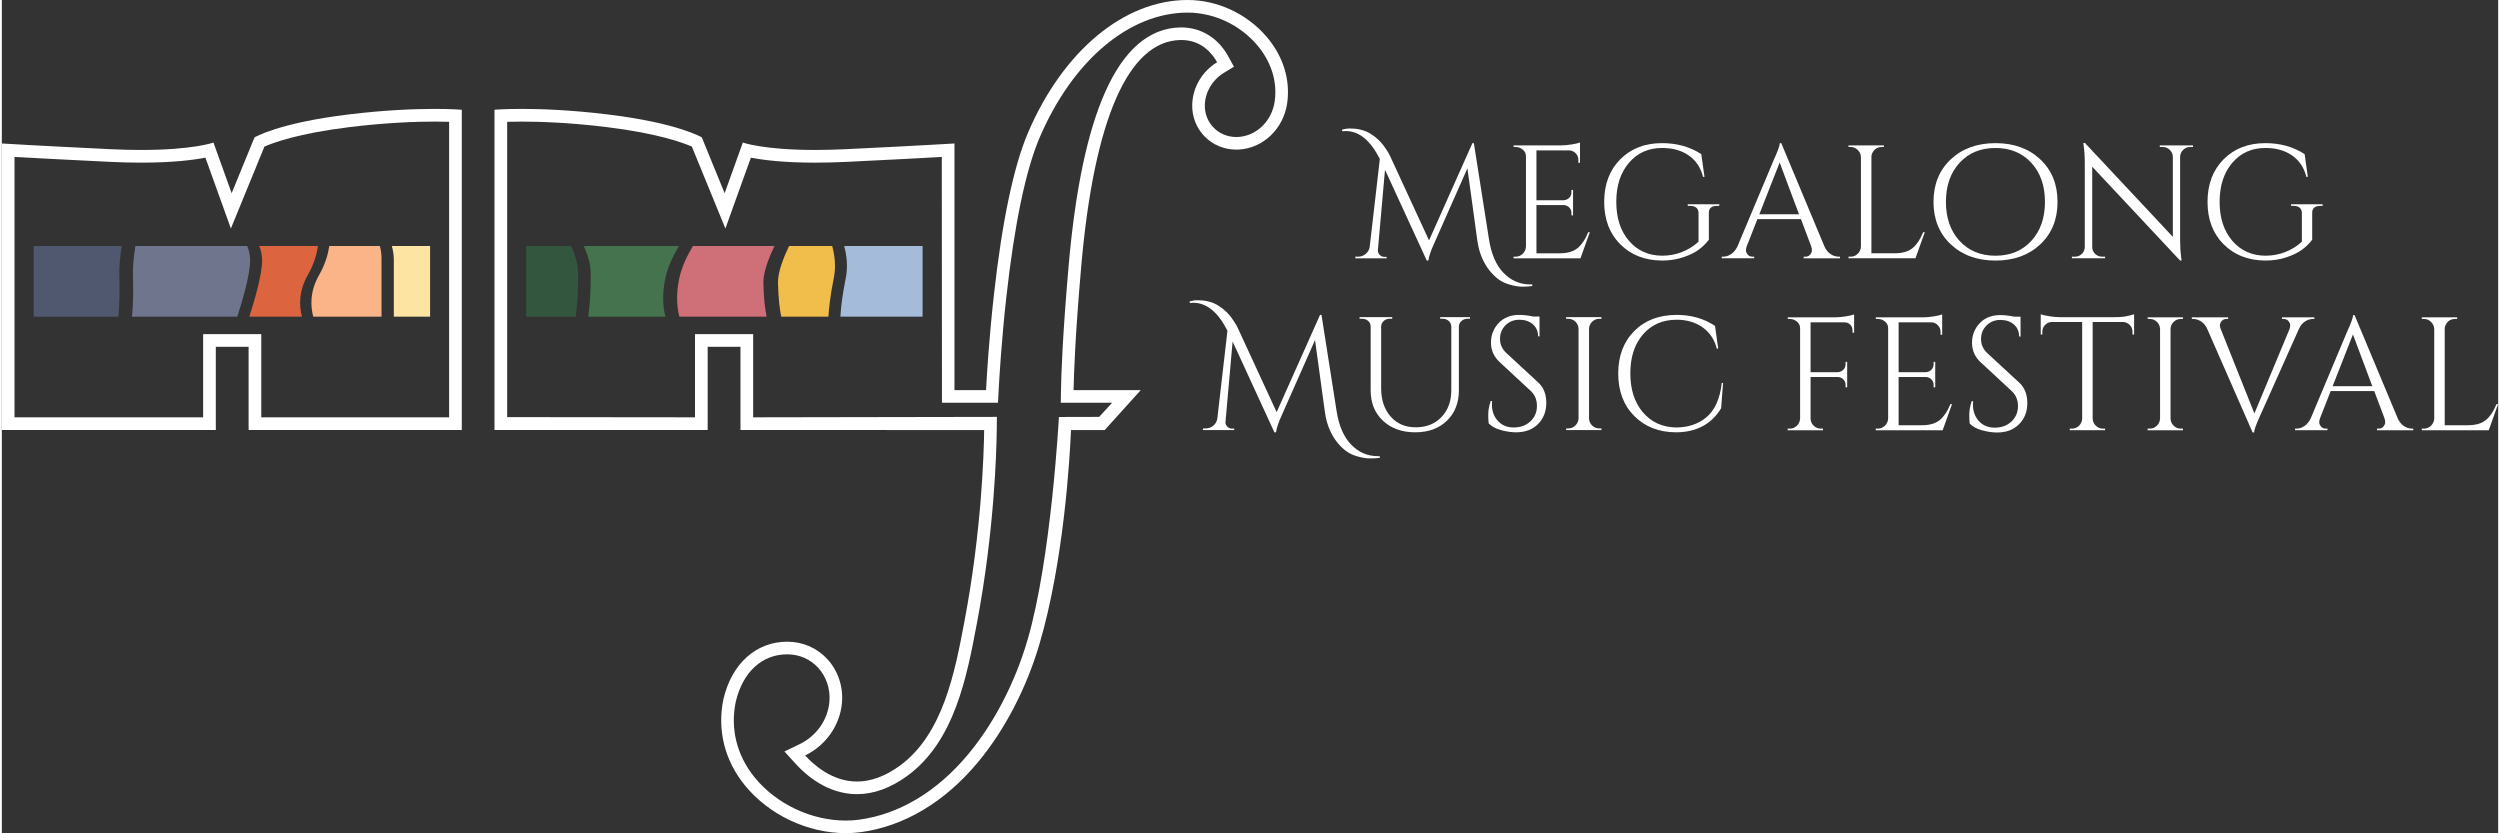 <?xml version="1.0" encoding="UTF-8" standalone="no"?><!DOCTYPE svg PUBLIC "-//W3C//DTD SVG 1.1//EN" "http://www.w3.org/Graphics/SVG/1.1/DTD/svg11.dtd"><svg width="300px" height="100px" viewBox="0 0 12950 4323" version="1.1" xmlns="http://www.w3.org/2000/svg" xmlns:xlink="http://www.w3.org/1999/xlink" xml:space="preserve" xmlns:serif="http://www.serif.com/" style="fill-rule:evenodd;clip-rule:evenodd;stroke-linejoin:round;stroke-miterlimit:2;"><rect x="0" y="0" width="12950" height="4323" fill="#333333" stroke="none"/><path d="M4877.03,2089.13l290.599,-0l3.268,-61.967c3.932,-72.812 15.56,-266.289 40.273,-487.604c42.357,-379.635 100.652,-657.942 173.204,-827.37c171.119,-398.971 465.13,-646.822 767.109,-646.822c134.375,-0 268.112,61.692 357.656,165.104c75.43,87.057 108.893,192.031 93.998,295.442c-14.779,102.227 -94.779,179.87 -190.209,184.584c-3.008,0.13 -6.015,0.26 -8.893,0.26c-45.221,0 -86.927,-17.252 -117.643,-48.633c-30.469,-30.976 -46.68,-72.552 -45.755,-117.005c1.302,-66.666 38.815,-130.456 97.773,-166.536l53.346,-32.552l-30.208,-54.779c-52.148,-94.635 -140.651,-149.023 -243.411,-149.023l-4.18,0.13c-162.227,2.487 -294.258,116.875 -392.565,340.143c-89.948,204.336 -152.826,503.698 -186.68,889.857c-32.812,372.825 -39.088,578.984 -40.26,650.364l-1.055,66.407l266.563,-0l-67.592,73.463l-208.632,0.521c-0,-0 -39.349,736.654 -163.412,1158.63c-65.364,222.63 -175.169,433.216 -309.036,593.099c-160.925,192.304 -355.964,308.906 -563.698,337.278c-22.604,3.138 -46.016,4.571 -69.545,4.571c-179.479,-0 -360.794,-86.016 -473.359,-224.584c-91.901,-113.086 -126.536,-252.044 -97.513,-391.132c36.211,-154.519 136.081,-246.68 267.201,-246.68c62.226,-0 119.349,24.831 160.664,69.935c42.617,46.536 63.789,110.989 58.034,176.614c-8.23,93.464 -67.318,177.526 -154.245,219.349l-78.959,38.047l58.946,64.844c53.216,58.437 165.247,156.601 317.409,156.601c86.927,0 174.908,-32.018 261.184,-95.026c245.248,-178.841 308.907,-516.106 360.027,-787.109l1.432,-7.448c89.687,-475.325 101.054,-886.055 102.357,-1000.57l0.794,-66.94l-1264.52,2.227l-0,-431.394l-301.589,0l0,431.394l-974.427,-1.042l-0,-1531.98c20.391,-0.521 45.755,-1.055 75.56,-1.055c94.127,0 247.07,4.844 439.896,28.373c266.679,32.552 398.19,81.705 442.63,101.315l109.167,266.679l64.83,158.308l57.787,-160.925l74.518,-206.81c60.651,12.032 167.188,26.016 333.346,26.016c50.586,-0 104.323,-1.302 159.753,-3.919c237.135,-11.368 408.385,-20.651 497.148,-25.756l0.912,1275.11Zm1681.52,-1901.41c-101.836,-117.656 -253.997,-187.721 -407.07,-187.721c-328.646,-0 -645.534,263.021 -827.24,686.432c-75.039,175.313 -135.039,459.896 -178.046,845.808c-24.714,221.575 -36.472,414.661 -40.521,491.523l-163.802,0l-0,-1279.41c-0,-0 -204.857,12.422 -566.042,29.674c-57.526,2.748 -109.557,3.92 -156.615,3.92c-270.338,-0 -375.182,-38.425 -375.182,-38.425l-94.388,262.761l-118.568,-289.701c0,0 -122.747,-74.375 -486.172,-118.698c-192.161,-23.398 -345.638,-28.893 -447.864,-28.893c-91.12,-0 -141.315,4.323 -141.315,4.323l-0,1661.26l1105.94,-0l0,-431.393l170.078,-0l0,431.393l1264.13,0.521c-1.445,120.534 -12.943,519.114 -101.185,986.849l-1.445,7.578c-49.024,259.635 -110.065,582.656 -334.258,746.315c-75.039,54.648 -149.948,82.5 -222.76,82.5c-126.941,-0 -223.021,-84.714 -269.037,-135.313c106.146,-51.106 180.664,-155.039 190.99,-272.434c7.461,-83.92 -20,-166.407 -75.039,-226.537c-53.855,-58.828 -127.969,-91.12 -208.763,-91.12c-161.446,0 -288.125,113.867 -331.003,297.93c-33.333,158.958 5.885,317.526 110.599,446.419c124.714,153.477 325.508,248.776 524.075,248.776c26.537,0 52.943,-1.705 78.438,-5.234c224.062,-30.456 433.359,-155.039 605,-360.013c139.492,-166.68 253.737,-385.638 321.589,-616.641c126.94,-431.914 157.265,-966.445 163.281,-1109.08l174.778,-0l187.201,-207.331l-348.516,0c1.302,-76.992 7.839,-279.753 40,-645.651c66.927,-761.615 244.974,-1166.34 515.183,-1170.52l3.802,0c106.666,0 162.356,73.333 185.625,115.3c-77.787,47.448 -127.331,130.729 -129.154,220.924c-1.185,62.227 21.563,120.404 64.31,164.063c43.138,44.049 101.575,68.242 164.453,68.242c4.063,-0 7.982,-0.13 12.031,-0.261c126.68,-6.276 232.565,-107.461 251.784,-240.547c17.513,-122.486 -21.185,-246.015 -109.297,-347.591" style="fill:#fff;fill-rule:nonzero;"/><path d="M2244.86,564.967c-102.175,0 -255.821,5.521 -447.891,28.959c-363.424,44.323 -486.172,118.698 -486.172,118.698l-118.515,289.557l-94.401,-262.617c-0,-0 -104.857,38.385 -375.17,38.385c-47.07,0 -99.192,-1.159 -156.614,-3.893c-361.276,-17.201 -566.094,-29.714 -566.094,-29.714l0,1486.24l1110.1,0l-0.013,-431.38l170.143,0l0,431.38l1105.94,0l-0,-1661.22c-0,0 -50.169,-4.388 -141.315,-4.388m-0,65.73c29.844,-0 55.169,0.494 75.573,1.132l-0,1533.02l-974.453,0l-0,-431.38l-301.615,0l-0,431.38l-978.62,0l0,-1350.83c88.906,5.052 260.013,14.401 497.214,25.69c55.39,2.643 109.14,3.984 159.752,3.984c166.12,0 272.631,-13.984 333.412,-25.963l74.297,206.693l57.89,161.015l64.805,-158.346l109.115,-266.576c44.479,-19.752 176.028,-68.815 442.695,-101.341c192.904,-23.528 345.716,-28.476 439.935,-28.476" style="fill:#fff;fill-rule:nonzero;"/><path d="M609.499,1424.09c2.33,73.476 1.393,159.921 -4.961,218.658l-439.193,0l0,-366.562l456.888,-0c-7.917,50.833 -14.128,105.807 -12.734,147.904" style="fill:#505870;fill-rule:nonzero;"/><path d="M1288.15,1351.17c0.156,73.476 -41.159,212.734 -66.628,291.575l-546.328,0c6.524,-58.737 7.448,-145.182 4.961,-218.658c-1.393,-42.097 4.818,-96.967 12.735,-147.904l580.351,-0c8.854,21.797 14.753,46.992 14.909,74.987" style="fill:#6f758d;fill-rule:nonzero;"/><path d="M1587.57,1426.15c-50.169,87.2 -44.258,165.937 -30.599,216.588l-273.164,0c25.469,-78.841 66.628,-218.085 66.471,-291.575c-0.156,-27.995 -6.067,-53.177 -14.908,-74.974l305,0c-7.149,45.378 -22.513,97.435 -52.8,149.961" style="fill:#dc643f;fill-rule:nonzero;"/><path d="M1969.75,1642.74l-354.232,0c-13.672,-50.651 -19.57,-129.388 30.586,-216.588c30.286,-52.526 45.664,-104.583 52.812,-149.961l262.136,0c5.286,19.349 8.698,41.628 8.698,66.615c0.156,74.049 -0,218.932 -0,299.934" style="fill:#fab487;fill-rule:nonzero;"/><path d="M2221.66,1642.74l-188.086,0c0.156,-82.031 0.156,-221.562 0,-293.736c-0.156,-27.709 -4.349,-52.058 -10.56,-72.813l198.646,0l0,366.549Z" style="fill:#fee4a2;fill-rule:nonzero;"/><path d="M2976.68,1642.74l-256.458,0l0,-366.549l233.138,0c18.346,40.208 34.974,88.984 35.755,135.404c1.862,102.786 -5.442,181.067 -12.435,231.145" style="fill:#33573e;fill-rule:nonzero;"/><path d="M3442.58,1642.74l-400.456,0c7.005,-50.078 14.31,-128.359 12.448,-231.145c-0.782,-46.42 -17.422,-95.196 -35.612,-135.404l493.88,0c-30.469,50.169 -59.063,109.844 -71.51,170.729c-17.409,84.844 -10.873,150.065 1.25,195.82" style="fill:#44734d;fill-rule:nonzero;"/><path d="M3950.6,1465.71c1.563,82.877 9.024,139.531 16.784,177.031l-452.526,0c-12.122,-45.768 -18.646,-110.976 -1.237,-195.82c12.435,-60.899 41.198,-120.56 71.511,-170.742l422.981,-0c-29.062,60.703 -58.45,135.599 -57.513,189.531" style="fill:#cf6f77;fill-rule:nonzero;"/><path d="M4315.92,1442.79c-17.877,87.383 -25.182,154.011 -27.825,199.961l-244.844,0c-7.773,-37.5 -15.234,-94.153 -16.784,-177.031c-1.094,-53.932 28.294,-128.828 57.357,-189.531l223.854,-0c13.372,49.336 20.365,107.305 8.242,166.601" style="fill:#f1bd4b;fill-rule:nonzero;"/><path d="M4776.53,1642.74l-426.42,0c2.644,-45.95 9.961,-112.565 27.826,-199.961c12.135,-59.284 5.143,-117.265 -8.229,-166.588l406.823,-0l-0,366.549Z" style="fill:#a4bcd9;fill-rule:nonzero;"/><path d="M7929.18,1475.48l10.039,0l-0,8.36c-15.612,2.226 -33.047,3.346 -52.292,3.346c-19.245,0 -42.956,-4.18 -71.107,-12.552c-28.177,-8.359 -53.697,-23.984 -76.562,-46.849c-46.849,-46.849 -75.3,-107.63 -85.326,-182.396l-51.041,-372.292l-174.024,393.217c-15.625,34.023 -25.104,62.487 -28.45,85.351l-8.36,0l-216.692,-471.041l-36.81,415.807c-1.133,9.505 1.797,17.864 8.776,25.104c6.966,7.266 14.648,10.872 23.008,10.872l13.385,0l0,7.539l-162.305,0l0,-8.372l13.386,0c15.065,0 28.307,-4.609 39.739,-13.802c11.433,-9.206 18.542,-21.341 21.329,-36.406l52.721,-456.797c-49.089,-96.485 -107.93,-144.74 -176.537,-144.74c-6.132,0 -12.552,0.287 -19.244,0.847l-0,-8.386c15.065,-3.893 27.343,-5.846 36.81,-5.846c9.492,-0 19.791,0.417 30.963,1.25c11.146,0.833 24.258,3.489 39.323,7.943c15.065,4.479 29.284,11.028 42.669,19.674c13.386,8.646 25.091,17.565 35.13,26.771c10.053,9.206 19.519,19.375 28.451,30.534c15.065,20.091 27.044,39.323 35.977,57.734l201.627,436.732l225.065,-504.505l7.526,-0l77.813,495.299c11.706,78.086 36.94,137.214 75.716,177.357c38.763,40.169 85.195,60.247 139.297,60.247" style="fill:#fff;fill-rule:nonzero;"/><path d="M7853.04,1331.58c14.492,0 26.901,-5.156 37.227,-15.482c10.325,-10.312 15.755,-22.708 16.315,-37.226l-0,-468.529c-0,-13.385 -5.3,-24.687 -15.899,-33.88c-10.586,-9.206 -23.151,-13.802 -37.643,-13.802l-10.039,-0l-0.833,-8.372l245.13,-0c17.292,-0 36.107,-1.667 56.484,-5.013c20.352,-3.36 34.714,-6.706 43.086,-10.053l0,105.43l-8.372,0l-0,-15.065c-0,-13.398 -4.597,-24.818 -13.802,-34.297c-9.206,-9.479 -20.222,-14.505 -33.047,-15.065l-170.677,0l-0,258.529l141.393,-0c11.159,-0.56 20.625,-4.74 28.451,-12.552c7.799,-7.8 11.705,-17.565 11.705,-29.284l0,-11.706l8.373,0l-0,132.175l-8.373,-0l0,-12.553c0,-11.145 -3.763,-20.612 -11.289,-28.437c-7.539,-7.8 -16.875,-11.992 -28.034,-12.552l-142.226,-0l-0,250.156l119.635,0c41.276,0 72.787,-9.206 94.544,-27.604c21.758,-18.411 39.87,-45.729 54.388,-81.992l8.36,-0l-48.529,135.534l-347.2,-0l-0,-8.36l10.872,0Z" style="fill:#fff;fill-rule:nonzero;"/><path d="M8395.62,1267.14c-55.508,-55.768 -83.243,-129.114 -83.243,-220.039c0,-90.898 27.735,-164.388 83.243,-220.443c55.494,-56.054 127.864,-84.088 217.109,-84.088c76.979,-0 144.74,18.971 203.307,56.888l16.732,117.969l-7.539,-0c-12.266,-47.969 -36.94,-84.922 -74.036,-110.847c-37.097,-25.95 -83.243,-38.919 -138.464,-38.919c-70.846,0 -128.151,25.664 -171.927,76.979c-43.802,51.328 -65.677,118.802 -65.677,202.461c-0,83.672 21.875,151.029 65.677,202.057c43.776,51.029 101.081,76.836 171.927,77.383c36.25,0 70.703,-6.393 103.333,-19.244c32.618,-12.813 61.198,-30.665 85.743,-53.542l-0,-148.086c-0,-12.266 -3.75,-21.615 -11.29,-28.034c-7.526,-6.393 -17.981,-9.609 -31.367,-9.609l-13.385,-0l-0,-8.373l163.971,0l0,8.373l-12.539,-0c-13.958,-0 -24.557,3.216 -31.797,9.609c-7.265,6.419 -10.599,15.768 -10.039,28.034l0,138.047c-14.518,18.971 -31.797,35.976 -51.875,51.041c-20.078,15.066 -46.992,28.308 -80.742,39.74c-33.75,11.419 -70.417,17.161 -110.013,17.161c-89.245,-0.585 -161.615,-28.723 -217.109,-84.518" style="fill:#fff;fill-rule:nonzero;"/><path d="M9117.22,1111.54l205.821,0l-100.404,-268.567l-105.417,268.567Zm411.628,220.04l6.693,-0l-0,8.359l-188.242,-0l-0,-8.359l7.539,-0c11.705,-0 20.494,-3.763 26.341,-11.303c5.859,-7.526 8.789,-14.635 8.789,-21.328c-0,-6.705 -1.133,-13.398 -3.346,-20.078l-53.542,-142.226l-225.899,-0l-56.054,143.047c-2.24,6.705 -3.347,13.268 -3.347,19.674c0,6.406 2.93,13.385 8.776,20.911c5.86,7.54 14.649,11.303 26.368,11.303l7.526,-0l-0,8.359l-168.164,-0l-0,-8.359l7.526,-0c13.932,-0 27.604,-4.467 41.002,-13.399c13.386,-8.906 24.258,-22.018 32.617,-39.31l189.089,-450.117c20.625,-45.182 30.95,-73.906 30.95,-86.185l7.54,0l224.218,536.302c7.8,17.292 18.412,30.404 31.797,39.31c13.386,8.932 27.318,13.399 41.823,13.399" style="fill:#fff;fill-rule:nonzero;"/><path d="M9590.75,1331.58c14.492,0 26.901,-5.156 37.226,-15.482c10.326,-10.312 15.755,-22.708 16.315,-37.226l0,-463.503c-0.56,-14.505 -5.989,-26.901 -16.315,-37.226c-10.325,-10.313 -22.734,-15.482 -37.226,-15.482l-10.873,-0l0,-8.372l183.216,-0l0,8.372l-10.872,-0c-20.078,-0 -35.43,8.646 -46.016,25.937c-5.013,8.36 -7.526,17.292 -7.526,26.771l0,498.633l119.636,0c41.276,0 72.786,-9.206 94.544,-27.604c21.758,-18.411 39.87,-45.729 54.388,-81.992l8.359,-0l-48.528,135.534l-347.201,-0l0,-8.36l10.873,0Z" style="fill:#fff;fill-rule:nonzero;"/><path d="M10155.9,1249.58c47.122,51.315 109.18,76.966 186.159,76.966c76.953,0 138.997,-25.651 186.146,-76.966c47.122,-51.302 70.703,-118.802 70.703,-202.474c-0,-83.659 -23.581,-151.133 -70.703,-202.461c-47.149,-51.315 -109.193,-76.979 -186.146,-76.979c-76.979,-0 -139.037,25.664 -186.159,76.979c-47.135,51.328 -70.703,118.802 -70.703,202.461c-0,83.672 23.568,151.172 70.703,202.474m-45.599,-422.917c59.675,-56.054 137.07,-84.088 232.175,-84.088c95.078,-0 172.474,28.034 232.161,84.088c59.688,56.055 89.518,129.544 89.518,220.443c0,90.924 -29.83,164.401 -89.518,220.456c-59.687,56.067 -137.083,84.101 -232.161,84.101c-95.105,0 -172.5,-28.034 -232.175,-84.101c-59.687,-56.055 -89.518,-129.532 -89.518,-220.456c-0,-90.899 29.831,-164.388 89.518,-220.443" style="fill:#fff;fill-rule:nonzero;"/><path d="M11351.9,762.65c-13.945,0 -25.924,4.896 -35.976,14.649c-10.039,9.766 -15.339,21.614 -15.899,35.547l0,431.719c0,32.343 1.953,63.033 5.86,92.031l1.679,15.065l-7.539,-0l-455.963,-486.927l-0,416.627c-0,13.959 5.013,25.821 15.065,35.573c10.026,9.766 22.018,14.636 35.976,14.636l15.886,-0l-0,8.372l-172.357,0l-0,-8.372l15.911,-0c13.933,-0 25.925,-4.87 35.977,-14.636c10.039,-9.752 15.052,-21.888 15.052,-36.393l0,-434.219c0,-34.023 -1.953,-64.427 -5.859,-91.198l-1.68,-13.385l8.385,0l455.964,486.927l-0,-414.974c-0.56,-14.505 -5.859,-26.627 -15.899,-36.393c-10.039,-9.753 -22.044,-14.649 -35.963,-14.649l-15.912,0l0,-8.359l172.357,0l0,8.359l-15.065,0Z" style="fill:#fff;fill-rule:nonzero;"/><path d="M11525.5,1267.14c-55.508,-55.768 -83.242,-129.114 -83.242,-220.039c0,-90.898 27.734,-164.388 83.242,-220.443c55.495,-56.054 127.865,-84.088 217.11,-84.088c76.979,-0 144.752,18.971 203.307,56.888l16.732,117.969l-7.526,-0c-12.279,-47.969 -36.954,-84.922 -74.05,-110.847c-37.096,-25.95 -83.242,-38.919 -138.463,-38.919c-70.834,0 -128.138,25.664 -171.927,76.979c-43.79,51.328 -65.678,118.802 -65.678,202.461c0,83.672 21.888,151.029 65.678,202.057c43.789,51.029 101.093,76.836 171.927,77.383c36.25,0 70.703,-6.393 103.333,-19.244c32.617,-12.813 61.198,-30.665 85.755,-53.542l0,-148.086c0,-12.266 -3.763,-21.615 -11.302,-28.034c-7.526,-6.393 -17.982,-9.609 -31.367,-9.609l-13.386,-0l0,-8.373l163.972,0l-0,8.373l-12.539,-0c-13.959,-0 -24.558,3.216 -31.797,9.609c-7.253,6.419 -10.599,15.768 -10.039,28.034l-0,138.047c-14.505,18.971 -31.797,35.976 -51.875,51.041c-20.078,15.066 -46.992,28.308 -80.729,39.74c-33.75,11.419 -70.417,17.161 -110.026,17.161c-89.245,-0.585 -161.615,-28.723 -217.11,-84.518" style="fill:#fff;fill-rule:nonzero;"/><path d="M7138.64,2366.46l10.039,-0l0,8.359c-15.611,2.227 -33.046,3.346 -52.291,3.346c-19.245,0 -42.956,-4.179 -71.107,-12.552c-28.177,-8.359 -53.698,-23.984 -76.562,-46.849c-46.849,-46.849 -75.3,-107.63 -85.326,-182.395l-51.042,-372.292l-174.023,393.216c-15.625,34.024 -25.104,62.487 -28.451,85.352l-8.359,-0l-216.693,-471.042l-36.81,415.807c-1.132,9.505 1.797,17.865 8.776,25.104c6.967,7.266 14.649,10.873 23.008,10.873l13.386,-0l-0,7.539l-162.305,-0l0,-8.373l13.385,0c15.066,0 28.308,-4.609 39.74,-13.802c11.432,-9.205 18.542,-21.341 21.328,-36.406l52.721,-456.797c-49.088,-96.484 -107.929,-144.739 -176.536,-144.739c-6.133,-0 -12.552,0.286 -19.245,0.846l0,-8.385c15.065,-3.894 27.344,-5.847 36.81,-5.847c9.492,0 19.792,0.417 30.964,1.25c11.146,0.834 24.257,3.49 39.323,7.943c15.065,4.479 29.283,11.029 42.669,19.674c13.385,8.646 25.091,17.566 35.13,26.771c10.052,9.206 19.518,19.375 28.451,30.534c15.065,20.091 27.044,39.323 35.976,57.735l201.628,436.731l225.065,-504.505l7.526,0l77.812,495.3c11.706,78.086 36.941,137.213 75.717,177.356c38.763,40.17 85.195,60.248 139.296,60.248" style="fill:#fff;fill-rule:nonzero;"/><path d="M7616.36,1653.63l-13.385,-0c-11.719,-0 -21.901,3.763 -30.534,11.302c-8.659,7.526 -13.255,16.875 -13.815,28.021l0,331.315c0,65.247 -20.638,117.969 -61.901,158.125c-41.289,40.156 -96.224,60.247 -164.831,60.247c-68.594,0 -124.232,-19.948 -166.901,-59.83c-42.669,-39.883 -64.01,-92.448 -64.01,-157.709l-0,-329.635c-0,-16.732 -7.253,-28.998 -21.745,-36.823c-6.693,-3.346 -14.232,-5.013 -22.591,-5.013l-13.386,-0l0,-8.359l169.831,-0l0,8.359l-13.385,-0c-12.266,-0 -22.591,3.763 -30.951,11.302c-8.372,7.526 -12.838,17.135 -13.385,28.854l-0,319.61c-0,60.794 16.315,109.882 48.945,147.239c32.63,37.383 76.263,56.055 130.938,56.055c54.648,-0 98.984,-17.695 133.02,-53.125c34.011,-35.417 51.042,-81.849 51.042,-139.297l0,-330.482c-0.56,-11.719 -5.026,-21.328 -13.398,-28.854c-8.36,-7.539 -18.685,-11.302 -30.951,-11.302l-13.385,-0l-0,-8.359l154.778,-0l0,8.359Z" style="fill:#fff;fill-rule:nonzero;"/><path d="M7713.41,2196.62c-1.666,-7.8 -2.513,-22.865 -2.513,-45.183c0,-22.304 4.193,-46.002 12.552,-71.106l7.539,-0c-0.572,6.145 -0.846,12.265 -0.846,18.398c0,34.036 10.326,62.331 30.951,84.922c20.638,22.591 47.968,33.88 82.005,33.88c35.143,0 63.997,-10.586 86.588,-31.784c22.592,-21.198 33.881,-47.825 33.881,-79.909c-0,-32.07 -10.873,-58.138 -32.631,-78.216l-160.638,-148.932c-30.117,-27.878 -45.169,-61.628 -45.169,-101.237c0,-39.583 13.242,-73.464 39.74,-101.641c26.484,-28.164 62.33,-42.252 107.5,-42.252c21.198,-0 45.182,2.786 71.953,8.372l32.63,0l0,102.904l-7.526,-0c-0,-26.224 -9.076,-47.136 -27.188,-62.761c-18.138,-15.599 -41.419,-23.424 -69.869,-23.424c-28.438,-0 -52.279,9.505 -71.524,28.45c-19.245,18.959 -28.867,42.67 -28.867,71.12c0,28.438 11.146,52.982 33.464,73.62l164.817,152.279c27.891,25.651 41.836,60.794 41.836,105.403c0,44.636 -14.218,81.315 -42.669,110.026c-28.451,28.737 -66.38,43.099 -113.776,43.099c-24.557,0 -50.625,-3.776 -78.242,-11.302c-27.604,-7.539 -48.933,-19.101 -63.998,-34.726" style="fill:#fff;fill-rule:nonzero;"/><path d="M8125.87,2222.56c14.492,-0 26.901,-5.157 37.226,-15.482c10.326,-10.313 15.756,-22.721 16.316,-37.227l-0,-464.349c-0.56,-14.492 -5.99,-26.77 -16.316,-36.809c-10.325,-10.04 -22.734,-15.053 -37.226,-15.053l-10.872,0l-0,-8.372l183.216,0l-0,8.372l-10.873,0c-14.505,0 -26.914,5.013 -37.226,15.053c-10.326,10.039 -15.769,22.317 -16.315,36.809l-0,464.349c-0,14.506 5.299,26.914 15.898,37.227c10.586,10.325 23.138,15.482 37.643,15.482l10.873,-0l-0,8.359l-183.216,0l-0,-8.359l10.872,-0Z" style="fill:#fff;fill-rule:nonzero;"/><path d="M8468.48,2158.13c-55.508,-55.769 -83.242,-129.258 -83.242,-220.443c-0,-91.211 27.734,-164.687 83.242,-220.469c55.495,-55.755 128.971,-83.659 220.456,-83.659c74.739,0 140.833,18.972 198.294,56.888l16.719,117.969l-7.526,0c-12.279,-47.969 -37.097,-84.922 -74.454,-110.846c-37.382,-25.951 -81.718,-38.919 -133.033,-38.919c-73.073,-0 -131.498,25.39 -175.274,76.132c-43.802,50.769 -65.677,117.982 -65.677,201.641c0,83.659 21.602,151.016 64.844,202.044c43.203,51.042 100.247,77.396 171.081,79.063c62.461,-0 114.622,-17.005 156.458,-51.029c45.182,-36.81 72.5,-96.771 81.992,-179.883l6.693,0l-10.039,131.367c-50.755,83.099 -129.128,124.662 -235.104,124.662c-88.125,-0.586 -159.935,-28.724 -215.43,-84.518" style="fill:#fff;fill-rule:nonzero;"/><g><path d="M9608.94,1631.15l0,94.545l-8.372,-0l-0,-12.539c-0,-11.159 -3.907,-20.782 -11.706,-28.868c-7.813,-8.086 -17.565,-12.148 -29.284,-12.148l-176.523,-0l-0,258.529l141.38,-0c11.159,-0.547 20.625,-4.727 28.45,-12.539c7.8,-7.8 11.706,-17.292 11.706,-28.451l0,-12.552l8.373,-0l-0,132.187l-8.373,0l0,-12.552c0,-11.146 -3.763,-20.612 -11.289,-28.437c-7.526,-7.8 -16.875,-11.992 -28.021,-12.552l-142.226,-0l-0,215.026c-0,14.505 5.286,26.901 15.885,37.226c10.586,10.326 23.138,15.482 37.656,15.482l10.873,0l-0,8.359l-183.229,0l-0,-8.359l10.872,0c14.505,0 26.914,-5.156 37.24,-15.482c10.312,-10.325 15.755,-22.721 16.315,-37.226l-0,-468.529c-0,-13.385 -5.443,-24.687 -16.315,-33.88c-10.886,-9.206 -23.295,-13.815 -37.24,-13.815l-10.039,-0l-0.833,-8.36l245.143,0c17.278,0 36.107,-1.666 56.471,-5.013c20.352,-3.359 34.714,-6.705 43.086,-10.052Z" style="fill:#fff;fill-rule:nonzero;"/><path d="M9731.91,2223.51c14.492,-0 26.901,-5.157 37.227,-15.482c10.325,-10.313 15.755,-22.709 16.315,-37.227l-0,-468.528c-0,-13.386 -5.3,-24.688 -15.899,-33.881c-10.586,-9.205 -23.151,-13.802 -37.643,-13.802l-10.039,0l-0.833,-8.372l245.13,-0c17.292,-0 36.107,-1.667 56.484,-5.013c20.352,-3.36 34.714,-6.706 43.086,-10.052l0,105.429l-8.372,0l-0,-15.065c-0,-13.398 -4.61,-24.817 -13.802,-34.297c-9.206,-9.479 -20.222,-14.505 -33.047,-15.065l-170.677,0l-0,258.529l141.393,-0c11.146,-0.56 20.625,-4.74 28.451,-12.552c7.799,-7.8 11.705,-17.565 11.705,-29.284l0,-11.706l8.373,0l-0,132.175l-8.373,-0l0,-12.552c0,-11.146 -3.763,-20.612 -11.289,-28.438c-7.539,-7.799 -16.875,-11.992 -28.034,-12.552l-142.226,0l-0,250.156l119.635,0c41.276,0 72.787,-9.205 94.545,-27.604c21.757,-18.411 39.869,-45.729 54.388,-81.992l8.359,0l-48.529,135.534l-347.2,-0l-0,-8.359l10.872,-0Z" style="fill:#fff;fill-rule:nonzero;"/><path d="M10208.8,2197.57c-1.667,-7.799 -2.513,-22.864 -2.513,-45.182c0,-22.305 4.193,-46.003 12.552,-71.107l7.539,0c-0.573,6.146 -0.846,12.266 -0.846,18.398c-0,34.037 10.325,62.331 30.95,84.922c20.638,22.591 47.969,33.881 82.006,33.881c35.143,-0 63.997,-10.586 86.588,-31.784c22.591,-21.198 33.88,-47.826 33.88,-79.909c0,-32.07 -10.872,-58.138 -32.63,-78.216l-160.638,-148.933c-30.117,-27.877 -45.169,-61.627 -45.169,-101.237c-0,-39.583 13.242,-73.463 39.739,-101.64c26.485,-28.164 62.331,-42.253 107.5,-42.253c21.198,0 45.183,2.787 71.954,8.373l32.63,-0l-0,102.903l-7.526,0c-0,-26.224 -9.076,-47.135 -27.188,-62.76c-18.138,-15.599 -41.419,-23.425 -69.87,-23.425c-28.437,0 -52.278,9.506 -71.523,28.451c-19.245,18.958 -28.867,42.669 -28.867,71.12c-0,28.437 11.146,52.981 33.463,73.619l164.818,152.279c27.891,25.651 41.836,60.794 41.836,105.404c0,44.635 -14.219,81.315 -42.669,110.026c-28.451,28.737 -66.38,43.099 -113.776,43.099c-24.558,-0 -50.625,-3.776 -78.242,-11.302c-27.605,-7.539 -48.933,-19.102 -63.998,-34.727" style="fill:#fff;fill-rule:nonzero;"/><path d="M11053,1720.68c0,-13.386 -4.74,-24.961 -14.219,-34.727c-9.492,-9.753 -20.651,-14.922 -33.463,-15.482l-158.959,0l0,501.146c0.547,14.518 5.977,26.784 16.316,36.823c10.299,10.026 22.708,15.065 37.226,15.065l10.872,0l0,8.359l-183.229,0l0,-8.359l10.873,0c14.505,0 26.914,-5.039 37.239,-15.065c10.313,-10.039 15.755,-22.018 16.315,-35.977l0,-501.992l-158.971,0c-13.385,0.56 -24.674,5.729 -33.88,15.482c-9.206,9.766 -13.802,21.341 -13.802,34.727l-0,14.218l-8.373,0.834l0,-105.417c8.373,3.346 22.865,6.693 43.516,10.039c20.625,3.346 39.596,5.013 56.888,5.013l282.786,0c27.318,0 50.053,-2.083 68.191,-6.263c18.112,-4.193 29.14,-7.109 33.046,-8.789l0,105.417l-8.372,-0.834l0,-14.218Z" style="fill:#fff;fill-rule:nonzero;"/><path d="M11142.5,2223.51c14.492,-0 26.901,-5.157 37.226,-15.482c10.326,-10.313 15.755,-22.709 16.315,-37.227l0,-464.349c-0.56,-14.492 -5.989,-26.771 -16.315,-36.81c-10.325,-10.039 -22.734,-15.052 -37.226,-15.052l-10.873,0l0,-8.372l183.216,-0l0,8.372l-10.872,0c-14.505,0 -26.914,5.013 -37.227,15.052c-10.325,10.039 -15.768,22.318 -16.315,36.81l0,464.349c0,14.518 5.3,26.914 15.899,37.227c10.586,10.325 23.138,15.482 37.643,15.482l10.872,-0l0,8.359l-183.216,-0l0,-8.359l10.873,-0Z" style="fill:#fff;fill-rule:nonzero;"/><path d="M11828.5,1646.22l168.164,-0l-0,8.359l-7.539,0c-13.946,0 -27.605,4.336 -40.99,12.969c-13.385,8.659 -23.984,21.627 -31.797,38.906l-201.627,450.951c-20.638,45.182 -30.951,73.919 -30.951,86.185l-7.539,-0l-235.091,-536.303c-7.813,-17.838 -18.555,-31.08 -32.214,-39.739c-13.672,-8.633 -27.474,-12.969 -41.406,-12.969l-6.706,0l0,-8.359l188.256,-0l-0,8.359l-7.527,0c-11.718,0 -20.507,3.763 -26.367,11.302c-5.846,7.526 -8.776,14.518 -8.776,20.912c0,6.419 1.38,12.968 4.18,19.661l174.857,438.399l182.396,-438.399c2.213,-6.693 3.346,-13.242 3.346,-19.661c-0,-6.394 -2.93,-13.386 -8.789,-20.912c-5.847,-7.539 -14.636,-11.302 -26.354,-11.302l-7.526,0l-0,-8.359Z" style="fill:#fff;fill-rule:nonzero;"/><path d="M12091.2,2003.47l205.821,0l-100.404,-268.567l-105.417,268.567Zm411.628,220.04l6.693,-0l-0,8.359l-188.243,-0l0,-8.359l7.539,-0c11.706,-0 20.495,-3.764 26.342,-11.303c5.859,-7.526 8.789,-14.635 8.789,-21.328c-0,-6.705 -1.133,-13.398 -3.347,-20.078l-53.541,-142.226l-225.899,-0l-56.054,143.046c-2.24,6.706 -3.347,13.269 -3.347,19.675c0,6.406 2.93,13.385 8.776,20.911c5.86,7.539 14.649,11.303 26.367,11.303l7.526,-0l0,8.359l-168.164,-0l0,-8.359l7.526,-0c13.933,-0 27.605,-4.467 41.003,-13.399c13.385,-8.906 24.258,-22.018 32.617,-39.31l189.089,-450.117c20.625,-45.182 30.95,-73.906 30.95,-86.185l7.539,0l224.219,536.302c7.8,17.292 18.412,30.404 31.797,39.31c13.385,8.932 27.318,13.399 41.823,13.399" style="fill:#fff;fill-rule:nonzero;"/><path d="M12564.8,2223.51c14.492,-0 26.901,-5.157 37.226,-15.482c10.326,-10.313 15.755,-22.709 16.315,-37.227l0,-463.502c-0.56,-14.506 -5.989,-26.901 -16.315,-37.227c-10.325,-10.312 -22.734,-15.482 -37.226,-15.482l-10.873,0l0,-8.372l183.216,-0l0,8.372l-10.872,0c-20.078,0 -35.43,8.646 -46.016,25.938c-5.026,8.359 -7.526,17.291 -7.526,26.771l0,498.632l119.636,0c41.276,0 72.786,-9.205 94.544,-27.604c21.758,-18.411 39.87,-45.729 54.388,-81.992l8.359,0l-48.528,135.534l-347.201,-0l0,-8.359l10.873,-0Z" style="fill:#fff;fill-rule:nonzero;"/></g></svg>
